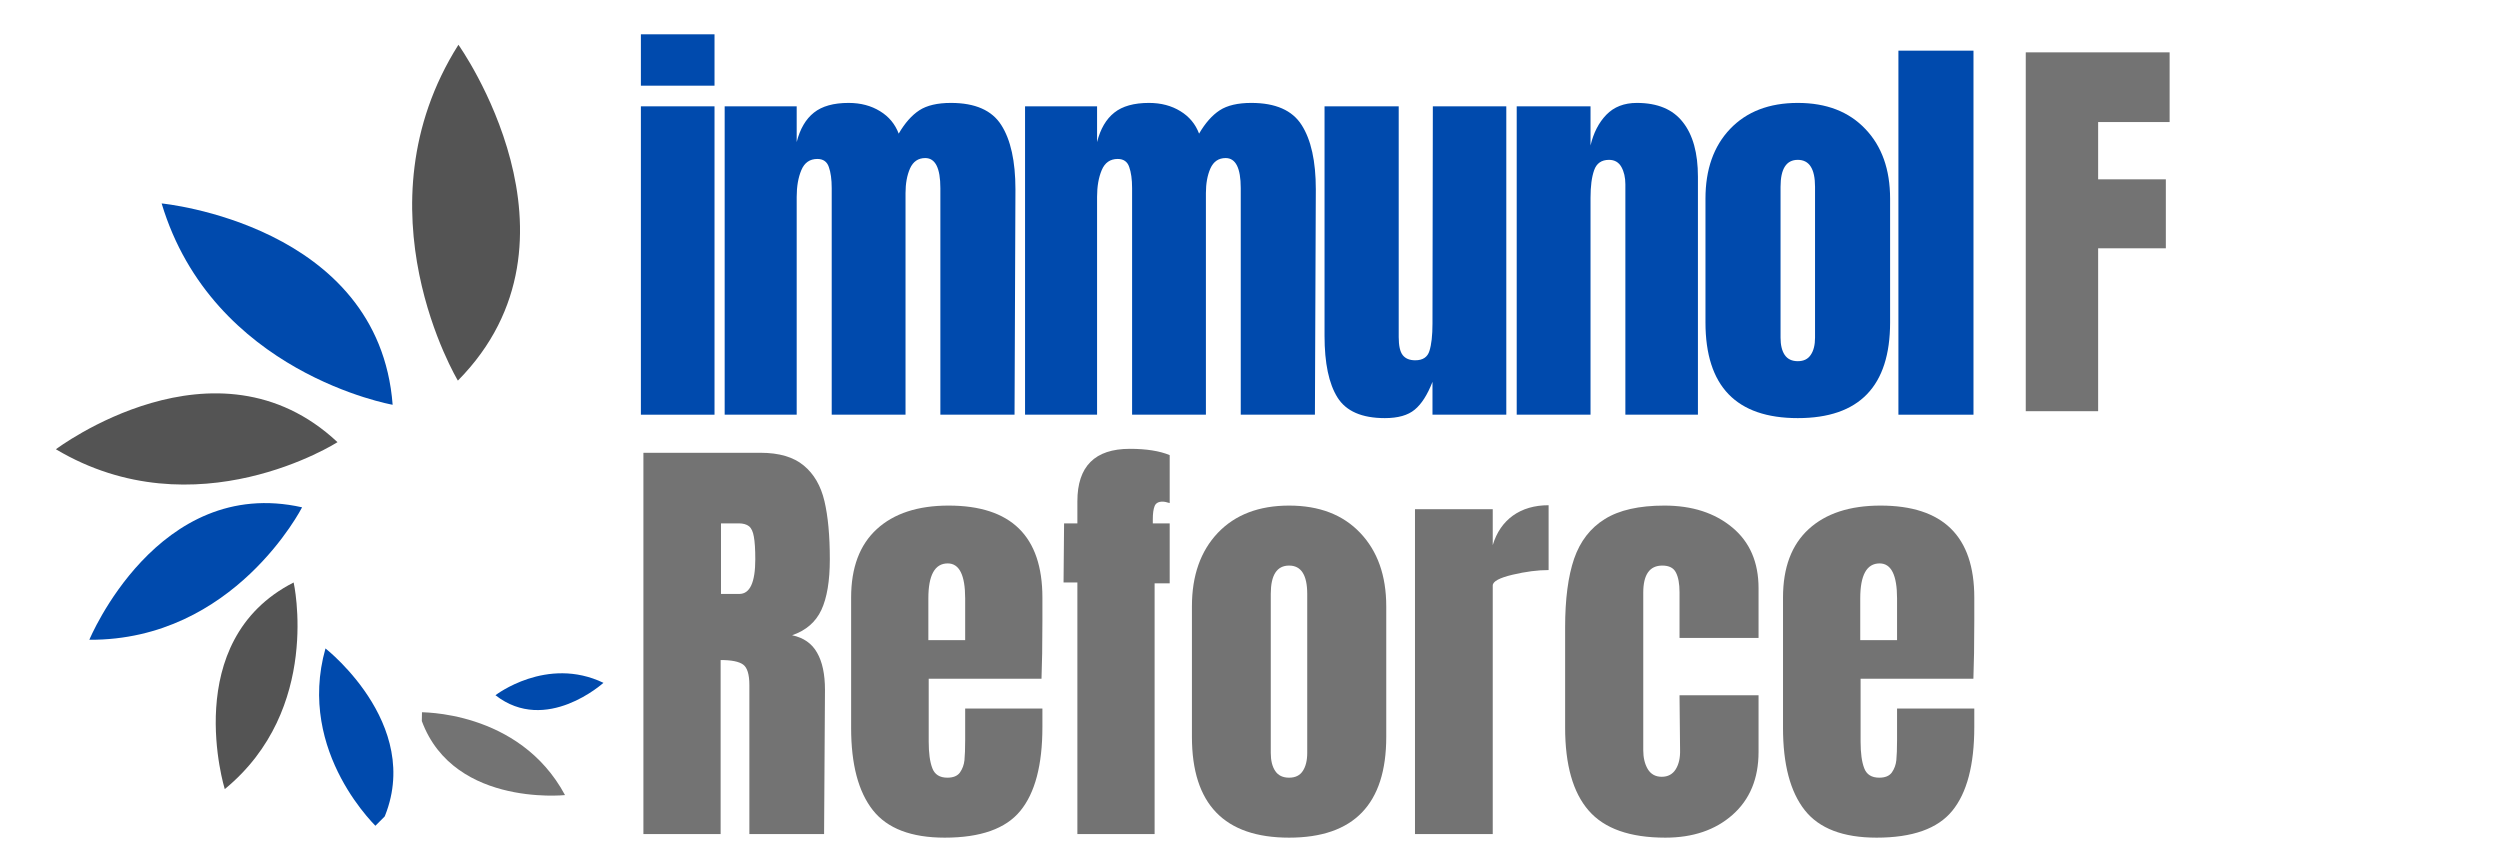<svg xmlns="http://www.w3.org/2000/svg" xmlns:xlink="http://www.w3.org/1999/xlink" width="290" zoomAndPan="magnify" viewBox="0 0 217.5 75" height="100" preserveAspectRatio="xMidYMid meet" version="1.0"><defs><g/><clipPath id="c7eaadcdfb"><path d="M 35 3 L 46 3 L 46 34 L 35 34 Z M 35 3 " clip-rule="nonzero"/></clipPath><clipPath id="9f3f1b40eb"><path d="M 26.84 10.75 L 41.688 2.699 L 54.438 26.207 L 39.586 34.258 Z M 26.84 10.75 " clip-rule="nonzero"/></clipPath><clipPath id="1237a5fe52"><path d="M 26.84 10.75 L 41.688 2.699 L 54.438 26.207 L 39.586 34.258 Z M 26.84 10.75 " clip-rule="nonzero"/></clipPath><clipPath id="f579d76625"><path d="M 14 17 L 35 17 L 35 36 L 14 36 Z M 14 17 " clip-rule="nonzero"/></clipPath><clipPath id="3201e2fd90"><path d="M 10.98 30.785 L 14.336 15.668 L 37.695 20.855 L 34.34 35.969 Z M 10.98 30.785 " clip-rule="nonzero"/></clipPath><clipPath id="45acf3c080"><path d="M 10.98 30.785 L 14.336 15.668 L 37.695 20.855 L 34.34 35.969 Z M 10.98 30.785 " clip-rule="nonzero"/></clipPath><clipPath id="956a2066e6"><path d="M 4 34 L 30 34 L 30 43 L 4 43 Z M 4 34 " clip-rule="nonzero"/></clipPath><clipPath id="969b3d698f"><path d="M 10.914 49.863 L 3.875 37.672 L 23.379 26.414 L 30.414 38.602 Z M 10.914 49.863 " clip-rule="nonzero"/></clipPath><clipPath id="1929907b08"><path d="M 10.914 49.863 L 3.875 37.672 L 23.379 26.414 L 30.414 38.602 Z M 10.914 49.863 " clip-rule="nonzero"/></clipPath><clipPath id="1a8d59d622"><path d="M 7 43 L 27 43 L 27 56 L 7 56 Z M 7 43 " clip-rule="nonzero"/></clipPath><clipPath id="d8c0a0456e"><path d="M 17.273 61.191 L 6.25 54.941 L 15.969 37.801 L 26.988 44.047 Z M 17.273 61.191 " clip-rule="nonzero"/></clipPath><clipPath id="27a1857f1b"><path d="M 17.273 61.191 L 6.25 54.941 L 15.969 37.801 L 26.988 44.047 Z M 17.273 61.191 " clip-rule="nonzero"/></clipPath><clipPath id="6918d5d7b7"><path d="M 18 50 L 26 50 L 26 69 L 18 69 Z M 18 50 " clip-rule="nonzero"/></clipPath><clipPath id="9c8024831f"><path d="M 28.98 67.09 L 17.895 69.066 L 14.926 52.438 L 26.012 50.461 Z M 28.98 67.09 " clip-rule="nonzero"/></clipPath><clipPath id="efd5fa499c"><path d="M 28.98 67.09 L 17.895 69.066 L 14.926 52.438 L 26.012 50.461 Z M 28.98 67.09 " clip-rule="nonzero"/></clipPath><clipPath id="af26c2c354"><path d="M 27 56 L 35 56 L 35 73 L 27 73 Z M 27 56 " clip-rule="nonzero"/></clipPath><clipPath id="7726a127a8"><path d="M 22.406 62.188 L 29.371 55.219 L 39.324 65.172 L 32.359 72.141 Z M 22.406 62.188 " clip-rule="nonzero"/></clipPath><clipPath id="9d21e722b3"><path d="M 22.406 62.188 L 29.371 55.219 L 39.324 65.172 L 32.359 72.141 Z M 22.406 62.188 " clip-rule="nonzero"/></clipPath><clipPath id="76897d6606"><path d="M 36 61 L 50 61 L 50 70 L 36 70 Z M 36 61 " clip-rule="nonzero"/></clipPath><clipPath id="31ee667a5f"><path d="M 49.383 61.812 L 49.234 70.254 L 36.566 70.031 L 36.719 61.586 Z M 49.383 61.812 " clip-rule="nonzero"/></clipPath><clipPath id="9ef0aba8ba"><path d="M 49.383 61.812 L 49.234 70.254 L 36.566 70.031 L 36.719 61.586 Z M 49.383 61.812 " clip-rule="nonzero"/></clipPath><clipPath id="522b5818d5"><path d="M 43 58 L 53 58 L 53 62 L 43 62 Z M 43 58 " clip-rule="nonzero"/></clipPath><clipPath id="4e74439634"><path d="M 49.809 55.473 L 53.043 60.078 L 46.133 64.934 L 42.898 60.328 Z M 49.809 55.473 " clip-rule="nonzero"/></clipPath><clipPath id="0df8462388"><path d="M 49.809 55.473 L 53.043 60.078 L 46.133 64.934 L 42.898 60.328 Z M 49.809 55.473 " clip-rule="nonzero"/></clipPath></defs><g fill="#004aad" fill-opacity="1"><g transform="translate(54.507, 36.079)"><g><path d="M 1.25 -28.625 L 1.25 -33.094 L 7.656 -33.094 L 7.656 -28.625 Z M 1.25 0 L 1.25 -26.828 L 7.656 -26.828 L 7.656 0 Z M 1.25 0 "/></g></g></g><g fill="#004aad" fill-opacity="1"><g transform="translate(61.765, 36.079)"><g><path d="M 1.281 -26.828 L 7.547 -26.828 L 7.547 -23.719 C 7.836 -24.863 8.336 -25.719 9.047 -26.281 C 9.754 -26.844 10.758 -27.125 12.062 -27.125 C 13.113 -27.125 14.023 -26.883 14.797 -26.406 C 15.566 -25.938 16.109 -25.285 16.422 -24.453 C 16.961 -25.379 17.562 -26.055 18.219 -26.484 C 18.875 -26.91 19.789 -27.125 20.969 -27.125 C 23.07 -27.125 24.531 -26.484 25.344 -25.203 C 26.164 -23.922 26.578 -22.055 26.578 -19.609 L 26.5 0 L 20.047 0 L 20.047 -19.719 C 20.047 -21.457 19.609 -22.328 18.734 -22.328 C 18.117 -22.328 17.676 -22.023 17.406 -21.422 C 17.145 -20.828 17.016 -20.113 17.016 -19.281 L 17.016 0 L 10.594 0 L 10.594 -19.719 C 10.594 -20.477 10.508 -21.086 10.344 -21.547 C 10.188 -22.016 9.852 -22.25 9.344 -22.25 C 8.688 -22.25 8.223 -21.926 7.953 -21.281 C 7.68 -20.633 7.547 -19.859 7.547 -18.953 L 7.547 0 L 1.281 0 Z M 1.281 -26.828 "/></g></g></g><g fill="#004aad" fill-opacity="1"><g transform="translate(87.898, 36.079)"><g><path d="M 1.281 -26.828 L 7.547 -26.828 L 7.547 -23.719 C 7.836 -24.863 8.336 -25.719 9.047 -26.281 C 9.754 -26.844 10.758 -27.125 12.062 -27.125 C 13.113 -27.125 14.023 -26.883 14.797 -26.406 C 15.566 -25.938 16.109 -25.285 16.422 -24.453 C 16.961 -25.379 17.562 -26.055 18.219 -26.484 C 18.875 -26.91 19.789 -27.125 20.969 -27.125 C 23.07 -27.125 24.531 -26.484 25.344 -25.203 C 26.164 -23.922 26.578 -22.055 26.578 -19.609 L 26.5 0 L 20.047 0 L 20.047 -19.719 C 20.047 -21.457 19.609 -22.328 18.734 -22.328 C 18.117 -22.328 17.676 -22.023 17.406 -21.422 C 17.145 -20.828 17.016 -20.113 17.016 -19.281 L 17.016 0 L 10.594 0 L 10.594 -19.719 C 10.594 -20.477 10.508 -21.086 10.344 -21.547 C 10.188 -22.016 9.852 -22.25 9.344 -22.25 C 8.688 -22.25 8.223 -21.926 7.953 -21.281 C 7.68 -20.633 7.547 -19.859 7.547 -18.953 L 7.547 0 L 1.281 0 Z M 1.281 -26.828 "/></g></g></g><g fill="#004aad" fill-opacity="1"><g transform="translate(114.032, 36.079)"><g><path d="M 6.453 0.297 C 4.453 0.297 3.078 -0.301 2.328 -1.5 C 1.578 -2.695 1.203 -4.484 1.203 -6.859 L 1.203 -26.828 L 7.656 -26.828 L 7.656 -8.141 C 7.656 -7.961 7.656 -7.5 7.656 -6.75 C 7.656 -6.008 7.77 -5.488 8 -5.188 C 8.238 -4.883 8.602 -4.734 9.094 -4.734 C 9.75 -4.734 10.16 -5.004 10.328 -5.547 C 10.504 -6.098 10.594 -6.891 10.594 -7.922 L 10.594 -8.141 L 10.625 -26.828 L 17.016 -26.828 L 17.016 0 L 10.594 0 L 10.594 -2.859 C 10.156 -1.734 9.641 -0.926 9.047 -0.438 C 8.461 0.051 7.598 0.297 6.453 0.297 Z M 6.453 0.297 "/></g></g></g><g fill="#004aad" fill-opacity="1"><g transform="translate(130.673, 36.079)"><g><path d="M 1.281 -26.828 L 7.703 -26.828 L 7.703 -23.422 C 7.961 -24.523 8.422 -25.414 9.078 -26.094 C 9.742 -26.781 10.629 -27.125 11.734 -27.125 C 13.535 -27.125 14.867 -26.566 15.734 -25.453 C 16.609 -24.348 17.047 -22.766 17.047 -20.703 L 17.047 0 L 10.734 0 L 10.734 -20.047 C 10.734 -20.641 10.617 -21.141 10.391 -21.547 C 10.16 -21.961 9.801 -22.172 9.312 -22.172 C 8.656 -22.172 8.223 -21.867 8.016 -21.266 C 7.805 -20.672 7.703 -19.875 7.703 -18.875 L 7.703 0 L 1.281 0 Z M 1.281 -26.828 "/></g></g></g><g fill="#004aad" fill-opacity="1"><g transform="translate(147.314, 36.079)"><g><path d="M 9.094 0.297 C 3.738 0.297 1.062 -2.477 1.062 -8.031 L 1.062 -18.797 C 1.062 -21.336 1.773 -23.359 3.203 -24.859 C 4.641 -26.367 6.602 -27.125 9.094 -27.125 C 11.582 -27.125 13.539 -26.367 14.969 -24.859 C 16.406 -23.359 17.125 -21.336 17.125 -18.797 L 17.125 -8.031 C 17.125 -2.477 14.445 0.297 9.094 0.297 Z M 9.094 -4.656 C 9.602 -4.656 9.977 -4.836 10.219 -5.203 C 10.469 -5.566 10.594 -6.066 10.594 -6.703 L 10.594 -19.828 C 10.594 -21.391 10.094 -22.172 9.094 -22.172 C 8.094 -22.172 7.594 -21.391 7.594 -19.828 L 7.594 -6.703 C 7.594 -6.066 7.711 -5.566 7.953 -5.203 C 8.203 -4.836 8.582 -4.656 9.094 -4.656 Z M 9.094 -4.656 "/></g></g></g><g fill="#004aad" fill-opacity="1"><g transform="translate(163.881, 36.079)"><g><path d="M 1.281 0 L 1.281 -31.672 L 7.812 -31.672 L 7.812 0 Z M 1.281 0 "/></g></g></g><g clip-path="url(#c7eaadcdfb)"><g clip-path="url(#9f3f1b40eb)"><g clip-path="url(#1237a5fe52)"><path fill="#545454" d="M 39.836 33.113 C 39.836 33.113 30.852 18.184 39.883 3.895 C 39.883 3.895 51.973 20.832 39.836 33.113 Z M 39.836 33.113 " fill-opacity="1" fill-rule="nonzero"/></g></g></g><g clip-path="url(#f579d76625)"><g clip-path="url(#3201e2fd90)"><g clip-path="url(#45acf3c080)"><path fill="#004aad" d="M 34.16 35.215 C 34.16 35.215 18.5 32.469 14.062 17.699 C 14.062 17.699 32.961 19.504 34.16 35.215 Z M 34.16 35.215 " fill-opacity="1" fill-rule="nonzero"/></g></g></g><g clip-path="url(#956a2066e6)"><g clip-path="url(#969b3d698f)"><g clip-path="url(#1929907b08)"><path fill="#545454" d="M 29.363 38.469 C 29.363 38.469 17.047 46.34 4.863 39.086 C 4.863 39.086 18.793 28.566 29.363 38.469 Z M 29.363 38.469 " fill-opacity="1" fill-rule="nonzero"/></g></g></g><g clip-path="url(#1a8d59d622)"><g clip-path="url(#d8c0a0456e)"><g clip-path="url(#27a1857f1b)"><path fill="#004aad" d="M 26.281 44.137 C 26.281 44.137 20.383 55.727 7.773 55.66 C 7.773 55.66 13.711 41.312 26.281 44.137 Z M 26.281 44.137 " fill-opacity="1" fill-rule="nonzero"/></g></g></g><g clip-path="url(#6918d5d7b7)"><g clip-path="url(#9c8024831f)"><g clip-path="url(#efd5fa499c)"><path fill="#545454" d="M 25.547 50.676 C 25.547 50.676 28.027 61.699 19.555 68.652 C 19.555 68.652 15.57 55.758 25.547 50.676 Z M 25.547 50.676 " fill-opacity="1" fill-rule="nonzero"/></g></g></g><g clip-path="url(#af26c2c354)"><g clip-path="url(#7726a127a8)"><g clip-path="url(#9d21e722b3)"><path fill="#004aad" d="M 32.953 72.133 C 32.953 72.133 25.742 65.535 28.316 56.414 C 28.316 56.414 37.52 63.59 32.953 72.133 Z M 32.953 72.133 " fill-opacity="1" fill-rule="nonzero"/></g></g></g><g clip-path="url(#76897d6606)"><g clip-path="url(#31ee667a5f)"><g clip-path="url(#9ef0aba8ba)"><path fill="#737373" d="M 36.449 61.965 C 36.449 61.965 45.16 61.727 49.156 69.172 C 49.156 69.172 38.809 70.27 36.449 61.965 Z M 36.449 61.965 " fill-opacity="1" fill-rule="nonzero"/></g></g></g><g clip-path="url(#522b5818d5)"><g clip-path="url(#4e74439634)"><g clip-path="url(#0df8462388)"><path fill="#004aad" d="M 43.105 60.484 C 43.105 60.484 47.566 57.039 52.5 59.406 C 52.5 59.406 47.508 63.926 43.105 60.484 Z M 43.105 60.484 " fill-opacity="1" fill-rule="nonzero"/></g></g></g><g fill="#737373" fill-opacity="1"><g transform="translate(54.507, 72.564)"><g><path d="M 1.469 -33.172 L 11.656 -33.172 C 13.281 -33.172 14.535 -32.801 15.422 -32.062 C 16.305 -31.332 16.906 -30.301 17.219 -28.969 C 17.531 -27.645 17.688 -25.957 17.688 -23.906 C 17.688 -22.02 17.441 -20.551 16.953 -19.5 C 16.461 -18.445 15.613 -17.711 14.406 -17.297 C 15.406 -17.086 16.129 -16.582 16.578 -15.781 C 17.035 -14.988 17.266 -13.91 17.266 -12.547 L 17.188 0 L 10.688 0 L 10.688 -12.969 C 10.688 -13.895 10.504 -14.488 10.141 -14.75 C 9.785 -15.008 9.133 -15.141 8.188 -15.141 L 8.188 0 L 1.469 0 Z M 9.812 -20.891 C 10.738 -20.891 11.203 -21.895 11.203 -23.906 C 11.203 -24.781 11.16 -25.438 11.078 -25.875 C 11.004 -26.312 10.863 -26.613 10.656 -26.781 C 10.445 -26.945 10.148 -27.031 9.766 -27.031 L 8.219 -27.031 L 8.219 -20.891 Z M 9.812 -20.891 "/></g></g></g><g fill="#737373" fill-opacity="1"><g transform="translate(72.923, 72.564)"><g><path d="M 9.266 0.312 C 6.359 0.312 4.273 -0.484 3.016 -2.078 C 1.754 -3.68 1.125 -6.066 1.125 -9.234 L 1.125 -20.578 C 1.125 -23.18 1.867 -25.164 3.359 -26.531 C 4.848 -27.895 6.93 -28.578 9.609 -28.578 C 15.047 -28.578 17.766 -25.91 17.766 -20.578 L 17.766 -18.531 C 17.766 -16.469 17.738 -14.797 17.688 -13.516 L 7.875 -13.516 L 7.875 -8.031 C 7.875 -7.051 7.977 -6.285 8.188 -5.734 C 8.395 -5.18 8.832 -4.906 9.5 -4.906 C 10.008 -4.906 10.375 -5.055 10.594 -5.359 C 10.812 -5.672 10.941 -6.023 10.984 -6.422 C 11.023 -6.828 11.047 -7.414 11.047 -8.188 L 11.047 -10.922 L 17.766 -10.922 L 17.766 -9.312 C 17.766 -6.008 17.125 -3.578 15.844 -2.016 C 14.57 -0.461 12.379 0.312 9.266 0.312 Z M 11.047 -16.875 L 11.047 -20.5 C 11.047 -22.531 10.539 -23.547 9.531 -23.547 C 8.406 -23.547 7.844 -22.531 7.844 -20.5 L 7.844 -16.875 Z M 11.047 -16.875 "/></g></g></g><g fill="#737373" fill-opacity="1"><g transform="translate(91.763, 72.564)"><g><path d="M 1.969 -21.891 L 0.766 -21.891 L 0.812 -27.031 L 1.969 -27.031 L 1.969 -28.953 C 1.969 -31.992 3.488 -33.516 6.531 -33.516 C 7.969 -33.516 9.125 -33.332 10 -32.969 L 10 -28.797 C 9.738 -28.879 9.531 -28.922 9.375 -28.922 C 9.02 -28.922 8.789 -28.789 8.688 -28.531 C 8.582 -28.27 8.531 -27.883 8.531 -27.375 L 8.531 -27.031 L 10 -27.031 L 10 -21.812 L 8.688 -21.812 L 8.688 0 L 1.969 0 Z M 1.969 -21.891 "/></g></g></g><g fill="#737373" fill-opacity="1"><g transform="translate(102.573, 72.564)"><g><path d="M 9.578 0.312 C 3.941 0.312 1.125 -2.609 1.125 -8.453 L 1.125 -19.812 C 1.125 -22.488 1.875 -24.617 3.375 -26.203 C 4.883 -27.785 6.953 -28.578 9.578 -28.578 C 12.203 -28.578 14.266 -27.785 15.766 -26.203 C 17.273 -24.617 18.031 -22.488 18.031 -19.812 L 18.031 -8.453 C 18.031 -2.609 15.211 0.312 9.578 0.312 Z M 9.578 -4.906 C 10.117 -4.906 10.516 -5.098 10.766 -5.484 C 11.023 -5.867 11.156 -6.395 11.156 -7.062 L 11.156 -20.891 C 11.156 -22.535 10.629 -23.359 9.578 -23.359 C 8.516 -23.359 7.984 -22.535 7.984 -20.891 L 7.984 -7.062 C 7.984 -6.395 8.113 -5.867 8.375 -5.484 C 8.633 -5.098 9.035 -4.906 9.578 -4.906 Z M 9.578 -4.906 "/></g></g></g><g fill="#737373" fill-opacity="1"><g transform="translate(121.76, 72.564)"><g><path d="M 1.344 -28.266 L 8.109 -28.266 L 8.109 -25.141 C 8.441 -26.242 9.023 -27.098 9.859 -27.703 C 10.703 -28.305 11.738 -28.609 12.969 -28.609 L 12.969 -22.969 C 12.02 -22.969 10.973 -22.832 9.828 -22.562 C 8.68 -22.289 8.109 -21.977 8.109 -21.625 L 8.109 0 L 1.344 0 Z M 1.344 -28.266 "/></g></g></g><g fill="#737373" fill-opacity="1"><g transform="translate(135.041, 72.564)"><g><path d="M 9.844 0.312 C 6.758 0.312 4.535 -0.473 3.172 -2.047 C 1.805 -3.617 1.125 -6.023 1.125 -9.266 L 1.125 -17.984 C 1.125 -20.43 1.383 -22.422 1.906 -23.953 C 2.438 -25.484 3.328 -26.633 4.578 -27.406 C 5.828 -28.188 7.555 -28.578 9.766 -28.578 C 12.18 -28.578 14.148 -27.941 15.672 -26.672 C 17.191 -25.41 17.953 -23.648 17.953 -21.391 L 17.953 -17.062 L 11.078 -17.062 L 11.078 -21.047 C 11.078 -21.785 10.973 -22.352 10.766 -22.75 C 10.566 -23.156 10.172 -23.359 9.578 -23.359 C 8.473 -23.359 7.922 -22.57 7.922 -21 L 7.922 -7.297 C 7.922 -6.648 8.051 -6.102 8.312 -5.656 C 8.582 -5.207 8.988 -4.984 9.531 -4.984 C 10.07 -4.984 10.477 -5.203 10.75 -5.641 C 11.02 -6.078 11.145 -6.641 11.125 -7.328 L 11.078 -12.078 L 17.953 -12.078 L 17.953 -7.141 C 17.953 -4.828 17.195 -3.004 15.688 -1.672 C 14.188 -0.348 12.238 0.312 9.844 0.312 Z M 9.844 0.312 "/></g></g></g><g fill="#737373" fill-opacity="1"><g transform="translate(153.997, 72.564)"><g><path d="M 9.266 0.312 C 6.359 0.312 4.273 -0.484 3.016 -2.078 C 1.754 -3.68 1.125 -6.066 1.125 -9.234 L 1.125 -20.578 C 1.125 -23.18 1.867 -25.164 3.359 -26.531 C 4.848 -27.895 6.93 -28.578 9.609 -28.578 C 15.047 -28.578 17.766 -25.91 17.766 -20.578 L 17.766 -18.531 C 17.766 -16.469 17.738 -14.797 17.688 -13.516 L 7.875 -13.516 L 7.875 -8.031 C 7.875 -7.051 7.977 -6.285 8.188 -5.734 C 8.395 -5.18 8.832 -4.906 9.5 -4.906 C 10.008 -4.906 10.375 -5.055 10.594 -5.359 C 10.812 -5.672 10.941 -6.023 10.984 -6.422 C 11.023 -6.828 11.047 -7.414 11.047 -8.188 L 11.047 -10.922 L 17.766 -10.922 L 17.766 -9.312 C 17.766 -6.008 17.125 -3.578 15.844 -2.016 C 14.57 -0.461 12.379 0.312 9.266 0.312 Z M 11.047 -16.875 L 11.047 -20.5 C 11.047 -22.531 10.539 -23.547 9.531 -23.547 C 8.406 -23.547 7.844 -22.531 7.844 -20.5 L 7.844 -16.875 Z M 11.047 -16.875 "/></g></g></g><g fill="#737373" fill-opacity="1"><g transform="translate(174.866, 35.774)"><g><path d="M 1.375 0 L 1.375 -31.219 L 13.891 -31.219 L 13.891 -25.156 L 7.672 -25.156 L 7.672 -20.172 L 13.562 -20.172 L 13.562 -14.172 L 7.672 -14.172 L 7.672 0 Z M 1.375 0 "/></g></g></g></svg>